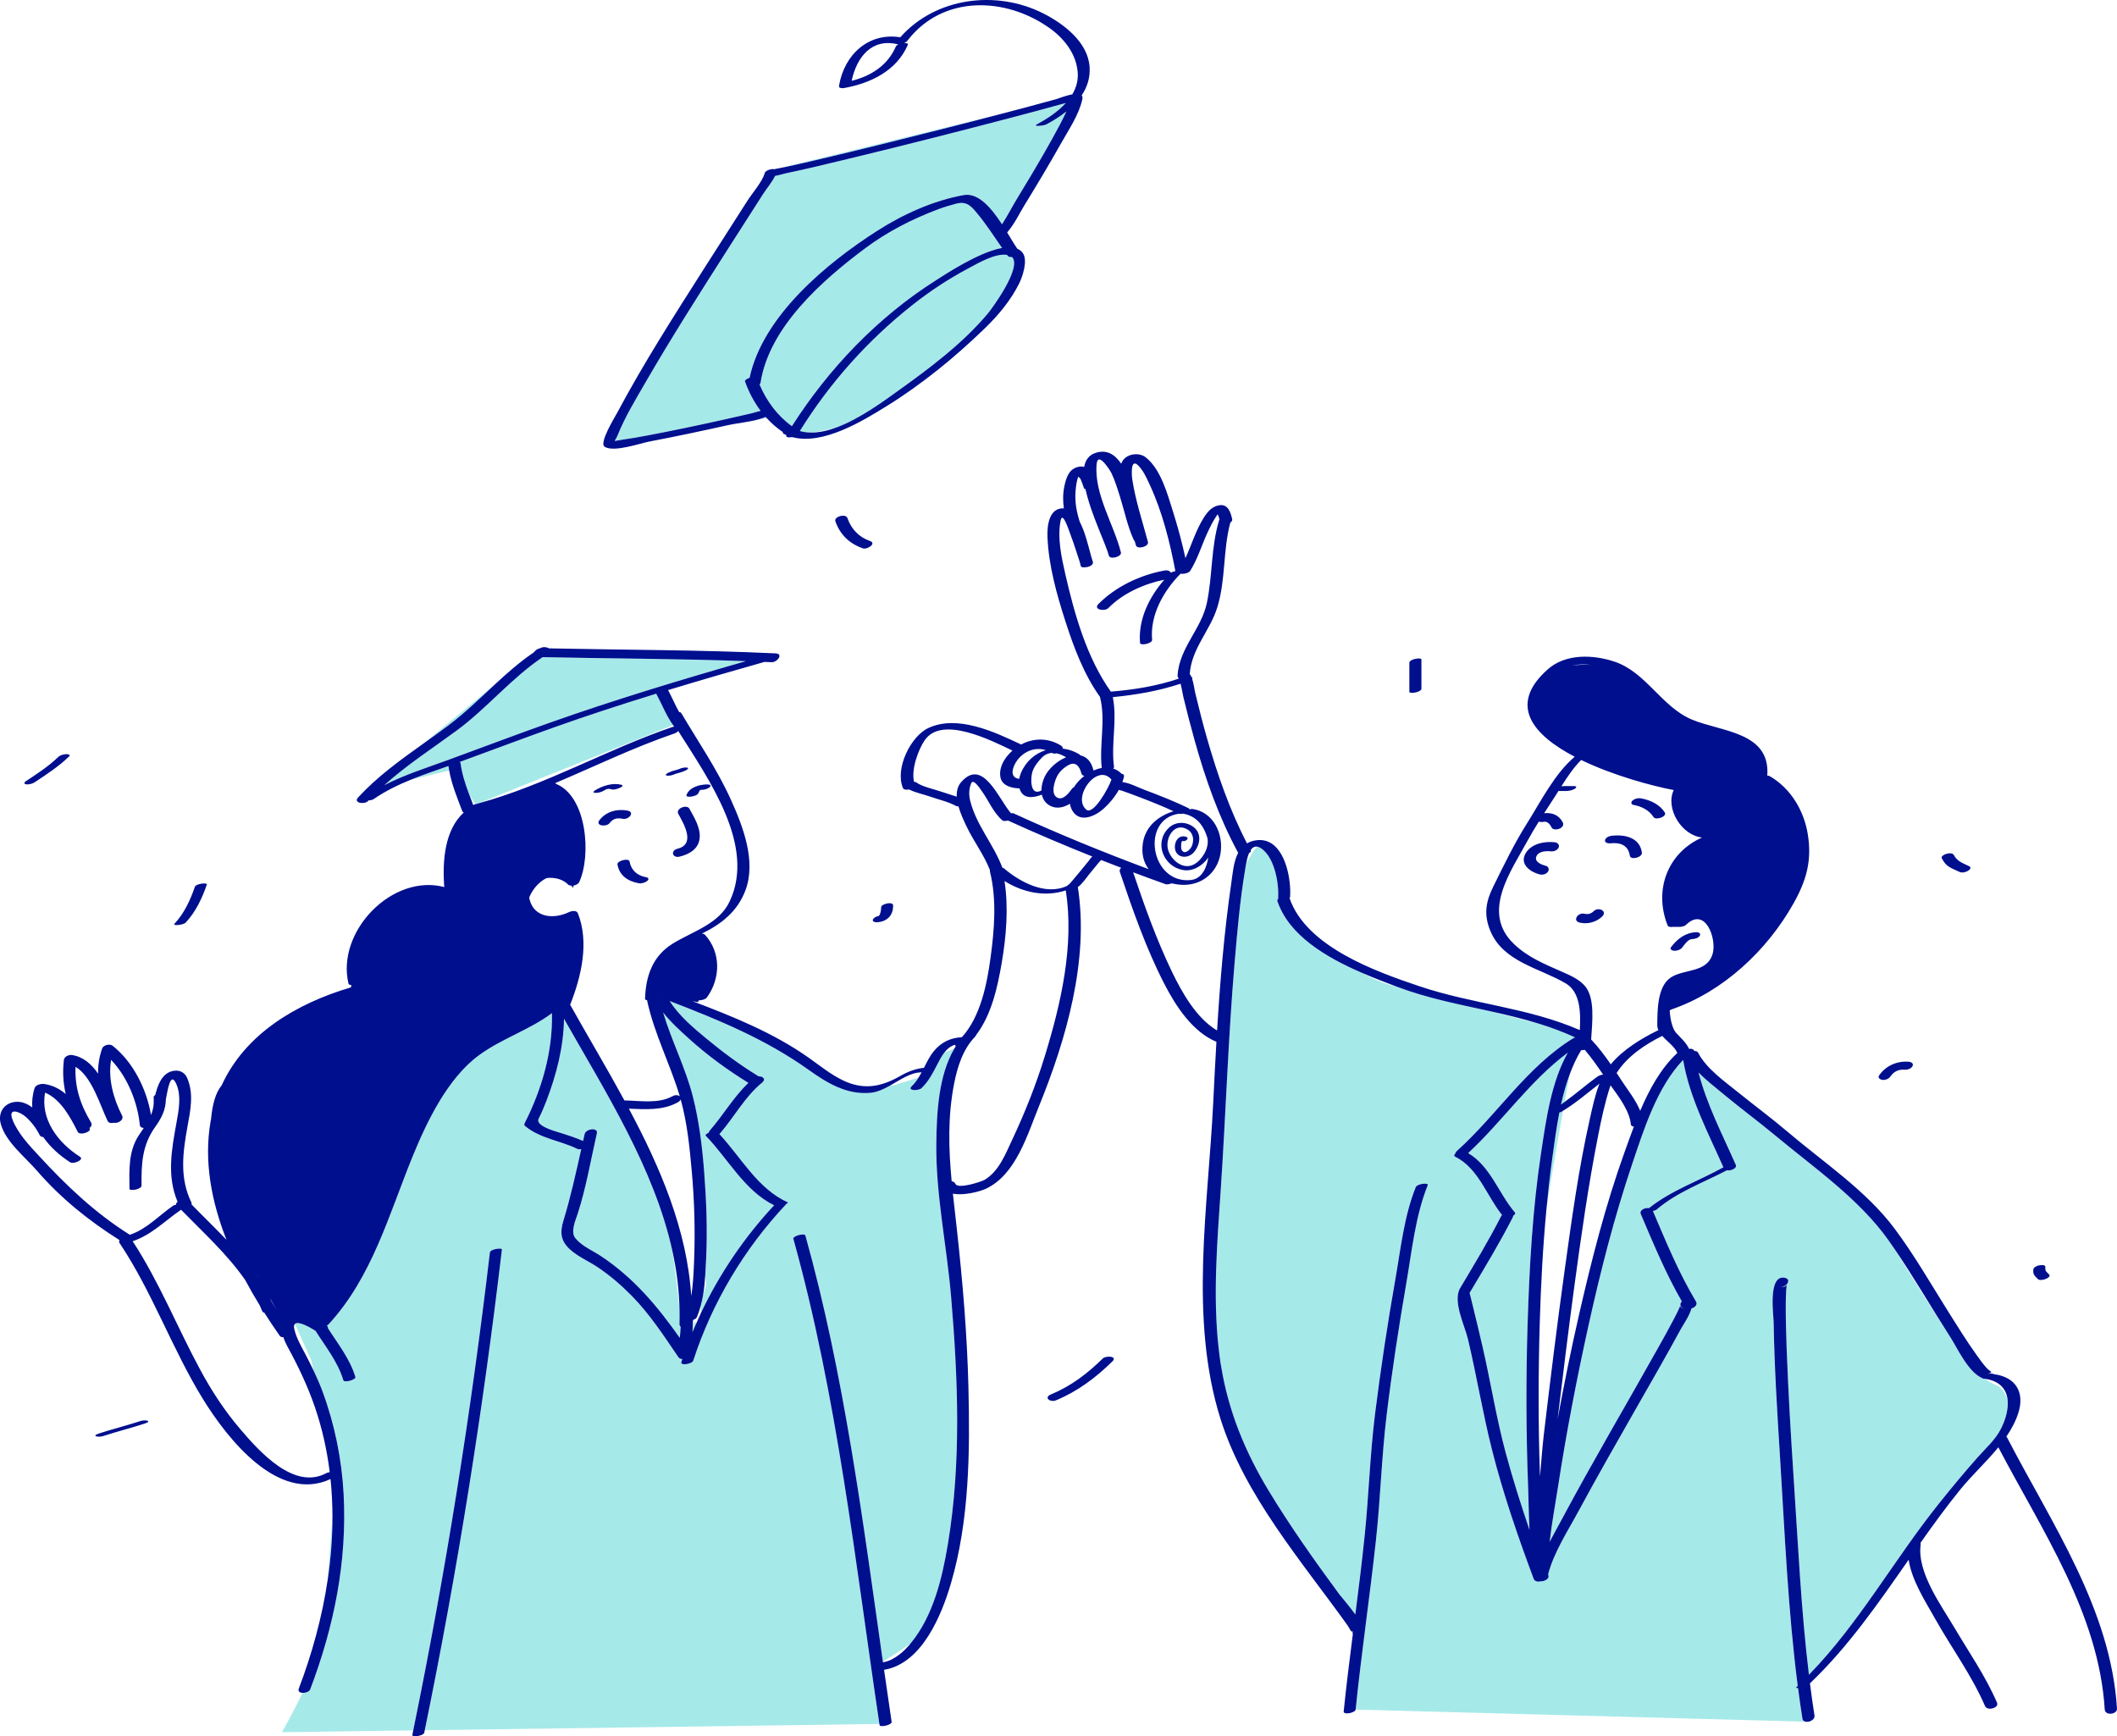 <svg xmlns="http://www.w3.org/2000/svg" xmlns:xlink="http://www.w3.org/1999/xlink" id="Layer_1" x="0px" y="0px" xml:space="preserve" viewBox="43.59 88.94 508.97 417.42"><path id="color_x5F_2" fill="#a6e9e9" d="M244.908,191.628c-2.184,0.643-4.319,1.051-6.148,1.308  c-0.99,0.007-1.95-0.106-2.864-0.371c7.237-11.639,16.387-21.87,27.153-30.362c4.178-3.295,8.639-6.235,13.34-8.726  c2.251-1.193,6.451-3.715,9.324-3.249c0.047,0.063,0.09,0.129,0.138,0.192c0.2,0.264,0.602,0.35,1.039,0.314  c2.521,2.411-4.753,12.34-5.815,13.605c-5.998,7.142-13.893,13.068-21.443,18.473C256.228,185.249,250.557,189.49,244.908,191.628z   M299.695,116.335c0.092-0.197,0.187-0.396,0.28-0.597c-1.516,1.204-3.196,2.24-4.852,3.132c-0.513,0.276-3.438,0.608-2.211-0.054  c2.341-1.261,4.983-2.965,6.937-5.125c-4.681,1.306-9.377,2.562-14.078,3.792c-13.152,3.444-26.333,6.791-39.553,9.967  c-4.549,1.093-9.099,2.207-13.682,3.15c-0.489,0.101-1.555,0.444-2.598,0.629c-0.733,1.527-2.046,3.054-2.875,4.351  c-2.783,4.358-5.583,8.705-8.365,13.064c-6.834,10.71-13.678,21.436-20.031,32.44c-2.323,4.022-4.817,8.1-6.551,12.423  c-0.73,1.822-1.453,1.502,0.859,1.18c2.113-0.295,4.216-0.666,6.313-1.061c6.08-1.146,12.137-2.428,18.177-3.768  c2.233-0.495,4.466-0.993,6.692-1.519c0.414-0.098,1.588-0.456,2.305-0.629c-1.604-2.137-2.862-4.542-3.749-7.047  c-0.113-0.321,0.44-0.677,1.095-0.892c3.19-14.918,18.578-27.592,30.667-35.331c6.217-3.979,13.521-7.292,20.818-8.599  c3.541-0.634,6.684,3.162,9.203,7.022c1.198-1.826,2.554-4.419,3.583-6.109c2.32-3.808,4.619-7.633,6.827-11.508l2.221-3.973  C298.023,119.649,298.908,118.015,299.695,116.335z M238.737,127.672c6.214-1.446,12.413-2.959,18.604-4.499  c9.271-2.305,18.539-4.639,27.781-7.069l-54.23,13.281c0.594-0.112,1.187-0.227,1.777-0.353  C234.697,128.6,236.719,128.142,238.737,127.672z M226.022,189.746l1.894-0.295c-0.084-0.092-0.174-0.179-0.256-0.272  C227.152,189.402,226.596,189.583,226.022,189.746z M233.979,191.404c8.867-13.905,20.69-26.255,34.649-35.089  c2.131-1.349,10.204-6.745,15.878-7.762c-1.922-2.731-3.714-5.582-5.838-8.138c-1.474-1.772-2.544-3.228-5.252-2.499  c-1.457,0.393-2.899,0.815-4.314,1.35c-6.232,2.354-12.12,5.353-17.47,9.343c-10.313,7.692-23.085,18.921-25.192,32.329  c-0.025,0.159-0.115,0.303-0.242,0.433C227.865,185.332,230.487,188.884,233.979,191.404z M285.797,144.933l0.182-0.413  c-0.084,0.1-0.164,0.205-0.251,0.3C285.751,144.858,285.772,144.895,285.797,144.933z M230.068,129.702  c0.008,0.004,0.016,0.008,0.023,0.013c0.014,0.006,0.025,0.014,0.038,0.021c-0.06-0.052-0.114-0.091-0.166-0.122l-0.101,0.024  c0.057,0.016,0.119,0.025,0.168,0.049C230.045,129.691,230.056,129.697,230.068,129.702z M478.879,502.879l-0.04-0.16  c-0.17,0.069-0.349,0.118-0.526,0.145L478.879,502.879z M419.758,353.856c0.441-2.421,0.855-4.653,1.229-6.646  c-0.867,2.337-1.547,4.787-2.095,7.271C419.187,354.283,419.469,354.063,419.758,353.856z M418.49,356.411  c-0.742,3.8-1.239,7.622-1.725,11.167c-0.543,3.959-0.986,7.932-1.365,11.912c1.298-8.326,2.719-16.553,3.971-23.499  c-0.124,0.075-0.24,0.162-0.365,0.236C418.871,356.308,418.689,356.368,418.49,356.411z M430.776,433.145  c3.813-6.71,7.67-13.397,11.438-20.133c1.299-2.322,2.604-4.643,3.829-7.004c0.388-0.747,0.78-1.493,1.128-2.26  c0.742-1.639-0.199-0.24,1.67-0.193c-1.379-0.035-1.521-1.117-0.9-1.738c-3.876-6.722-6.837-13.888-9.881-21.017  c-0.385-0.9,0.971-1.575,1.981-1.412c5.368-4.278,11.93-6.5,17.89-9.813c-3.695-8.351-8.146-16.73-9.684-25.812  c-6.262,6.52-9.475,16.792-12.242,24.998c-4.354,12.909-7.713,26.151-10.641,39.449c-2.777,12.615-5.215,25.315-7.182,38.083  c-0.668,4.337-1.521,8.836-2.025,13.326c0.965-1.849,1.988-3.661,2.933-5.432C422.868,447.108,426.813,440.12,430.776,433.145z   M476.928,502.129c-0.385-2.44-0.732-4.889-1.055-7.344c-0.365-0.003-0.57-0.078-0.375-0.26c0.103-0.096,0.199-0.196,0.301-0.293  c-2.346-18.164-3.117-36.699-4.254-54.905c-0.676-10.808-1.354-21.636-1.537-32.465c-0.031-1.845-1.394-11.339,2.555-10.747  c1.946,0.292,0.516,2.433-0.977,2.209c2.084,0.313,1.596-1.636,1.439,0.865c-0.071,1.128-0.099,2.259-0.104,3.389  c-0.016,3.56,0.085,7.121,0.218,10.679c0.389,10.424,1.005,20.84,1.694,31.248c1.035,15.618,1.771,31.469,3.658,47.075  c12.047-12.355,20.496-27.73,31.254-41.161c3.005-3.751,6.064-7.459,9.254-11.055c1.941-2.188,4.346-4.295,5.67-6.945  c1.129-2.257,1.783-4.66,1.613-6.729c-0.491-1.682-1.36-3.23-2.904-3.81c-0.87-0.326-1.738-0.848-2.567-1.455  c-0.065-0.014-0.133-0.013-0.198-0.03c-0.125-0.017-0.235-0.044-0.365-0.057c-0.107-0.011-0.131-0.048-0.103-0.101  c-3.335-1.372-6.082-7.385-7.536-9.639c-0.071-0.11-0.141-0.222-0.211-0.332c-3.443-5.348-9.178-14.304-13.436-21.219  c-0.459-0.668-0.915-1.337-1.385-1.997c-7.025-9.868-17.801-17.338-27.027-25.004c-4.199-3.49-8.599-6.73-12.794-10.225  c-1.879-1.565-3.994-3.191-5.802-5.039c1.982,7.714,5.768,14.971,8.963,22.21c0.354,0.803-1.141,1.484-2.139,1.301  c-5.74,2.998-11.945,5.2-16.917,9.451c-0.148,0.127-0.489,0.245-0.879,0.336c3.157,7.396,6.207,14.837,10.356,21.748  c0.454,0.756-0.257,1.441-1.076,1.675c-0.49,1.785-2.126,4.157-2.508,4.86c-3.593,6.618-7.367,13.137-11.096,19.679  c-4.563,8.006-9.142,16.006-13.515,24.118c-2.575,4.779-5.956,9.93-7.35,15.242c0.028,0.105,0.047,0.215,0.076,0.319  c0.192,0.694-0.674,1.245-1.515,1.362c-0.057,0.008-0.111,0.013-0.168,0.017c-0.023,0.001-0.047,0.005-0.07,0.006  c-0.028,0.001-0.056,0.004-0.084,0.004c-0.699,0.163-1.479,0.027-1.712-0.598c-3.79-10.163-7.351-20.471-10.014-30.993  c-2.227-8.797-3.688-17.77-5.78-26.604c-0.773-3.271-3.752-9.167-1.878-12.314c3.392-5.697,6.846-11.393,9.858-17.302  c0.05-0.098,0.123-0.184,0.203-0.265c-3.73-4.652-5.658-11.205-11.25-14.006c-0.38-0.19-0.301-0.45-0.011-0.693  c0.026-0.221,0.161-0.47,0.459-0.738c9.644-8.673,16.786-20.244,28.015-27.101c0.109-0.067,0.233-0.115,0.361-0.153  c-2.843-1.315-5.741-2.372-8.672-3.282l-2.736-0.684c0,0-3.742-0.959-9.041-2.332c-7.53-1.665-15.111-3.13-22.428-5.891  c-0.347-0.093-0.692-0.186-1.031-0.277c-2.607-0.702-5.091-1.79-7.416-3.083c-8.541-3.707-17.518-8.965-20.283-17.279  c-0.05-0.15,0.041-0.304,0.209-0.449c-0.002-0.027-0.011-0.05-0.009-0.079c0.233-3.542-0.761-9.296-3.609-11.736  c-0.556-0.476-1.035-0.71-1.454-0.768c-0.908,1.073-1.836,2.611-2.641,4.107c-0.102,0.55-0.174,1.043-0.23,1.383  c-1.242,7.39-1.892,14.891-2.527,22.353c-1.555,18.219-2.115,36.464-3.344,54.699c-0.845,12.557-1.906,25.398-0.507,37.973  c0.2,1.489,0.403,2.967,0.606,4.412c1.75,10.766,5.731,20.477,11.361,29.8c5.205,8.62,11.031,16.838,16.998,24.943  c0.369,0.501,2.331,2.746,3.907,4.916c0.81-6.343,1.605-12.688,2.255-19.049c0.992-9.723,1.274-19.476,2.488-29.177  c1.348-10.771,2.972-21.516,4.855-32.206c1.287-7.303,2.123-15.379,4.935-22.304c0.332-0.818,3.152-1.139,2.873-0.452  c-2.948,7.261-3.813,15.777-5.132,23.439c-1.834,10.649-3.491,21.343-4.78,32.073c-1.187,9.871-1.453,19.802-2.525,29.688  c-1.479,13.637-3.499,27.211-4.896,40.856c0,0.004-0.003,0.007-0.004,0.011l108.141,2.896  C477.281,502.761,476.992,502.537,476.928,502.129z M347.824,291.068c0.248,0.066,0.485,0.155,0.717,0.256  C348.318,291.14,348.08,291.054,347.824,291.068z M396.566,366.163c5.392,3.187,7.273,9.61,11.206,14.233  c0.232,0.273,0.015,0.579-0.382,0.826c-0.006,0.12-0.035,0.251-0.111,0.401c-3.014,5.909-6.463,11.609-9.859,17.303  c-0.461,0.773-0.502,0.839-0.508,0.827c0.238,0.956,0.474,1.911,0.707,2.867c0.817,3.349,1.626,6.699,2.402,10.057  c1.971,8.53,3.313,17.207,5.604,25.66c1.682,6.206,3.613,12.335,5.689,18.417c-0.184-3.533-0.208-7.075-0.336-10.441  c-0.492-12.962-0.527-25.951-0.125-38.916c0.43-13.854,1.189-27.782,3.273-41.499c1.182-7.784,2.403-16.8,6.396-23.886  C411.425,348.748,404.846,358.489,396.566,366.163z M177.492,331.558c-0.033,0.028-0.066,0.06-0.1,0.087  c0.034-0.009,0.068-0.019,0.104-0.027C177.494,331.598,177.49,331.579,177.492,331.558z M123.52,453.62  c-0.337,4.664-0.738,10.053-1.137,15.05C123.124,463.679,123.526,458.645,123.52,453.62z M237.227,385.985  c9.326,33.428,13.751,68.159,18.64,102.533l0.013-0.139c0,0,3.381-1.99,6.631-4.337c5.428-6.534,7.604-15.691,8.965-23.845  c3.264-19.565,2.445-39.819,0.781-59.493c-1.038-12.277-3.738-24.746-3.556-37.074c0.105-7.123,0.497-16.084,4.341-22.616  l-2.404,0.961c-0.66,0.847-1.19,1.864-1.704,2.865c-1.06,2.065-2.101,4.093-3.801,5.713c-0.696,0.664-3.559,0.679-2.328-0.493  c0.645-0.614,1.16-1.31,1.621-2.042l-6.046,1.86c0,0-0.306,0.02-0.806,0.048c-1.537,0.865-3.114,1.605-4.804,1.748  c-5.639,0.476-10.306-2.346-14.762-5.524c-10.352-7.384-21.697-12.04-33.414-16.551c2.213,3.539,5.833,6.55,8.775,8.99  c3.987,3.308,8.169,6.397,12.591,9.104c0.993-0.014,1.908,0.659,0.812,1.557c-4.1,3.355-6.67,8.248-10.108,12.214  c-0.037,0.042-0.082,0.08-0.126,0.117c5.258,5.646,9.18,13.145,16.46,16.422c0.104,0.046-0.068,0.205-0.372,0.385  c-0.02,0.031-0.037,0.061-0.069,0.095c-10.02,10.666-17.769,23.606-22.282,37.534c-0.289,0.894-3.17,1.29-2.885,0.411  c0.08-0.249,0.17-0.495,0.253-0.743c-0.388-0.02-0.747-0.155-0.962-0.47c-3.438-5.053-6.84-10.288-11.138-14.671  c-2.551-2.601-5.321-4.996-8.359-7.015c-2.117-1.407-4.718-2.511-6.595-4.244c-2.201-2.032-2.414-4.033-1.547-6.87  c1.733-5.667,2.999-11.432,4.289-17.207c-0.354,0.066-0.691,0.062-0.926-0.053c-4.196-2.055-8.978-2.475-12.637-5.548  c-0.205-0.172-0.123-0.484-0.025-0.678c4.09-8.029,6.767-17.229,6.541-26.295c-0.001-0.046,0.01-0.09,0.02-0.134  c-5.452,4.079-12.074,6.103-17.59,10.152c-7.479,5.491-12.499,15.911-15.939,24.347c-5.685,13.936-9.77,29.083-20.244,40.373  c-0.093,0.101-0.227,0.186-0.382,0.257c0.247,0.183,0.319,0.387,0.26,0.588c2.423,3.813,5.3,7.374,6.619,11.763  c0.2,0.667-2.687,1.482-2.898,0.776c-1.331-4.431-4.252-8.018-6.688-11.873c-1.113-0.699-4.121-2.493-4.95-1.647l3.89,8.644  l0.603,2.562c0.784,1.646,1.519,3.317,2.149,5.021c2.91,7.855,4.629,16.298,5.074,24.667c0.863,16.204-2.293,31.853-8.038,46.962  c-0.207,0.545-1.095,0.861-1.817,0.833c-2.455,5.015-4.971,9.456-4.971,9.456l31.564-0.436  c7.786-38.007,13.887-76.336,18.422-114.865c0.105-0.894,2.945-1.173,2.898-0.776c-4.565,38.777-10.701,77.354-18.552,115.604  l109.305-1.508c-5.817-38.936-10.084-78.628-20.688-116.636C234.143,386.096,237.037,385.306,237.227,385.985z M212.627,400.271  c-0.152,0.905-0.352,1.794-0.592,2.668c0.006,0.633,0.008,1.233,0.007,1.802c4.499-9.522,10.502-18.374,17.66-26.034  c-7.151-3.521-11.048-11.169-16.433-16.714c-0.193-0.199,0.184-0.506,0.718-0.751c0.021-0.156,0.101-0.333,0.277-0.536  c3.211-3.704,5.709-8.041,9.253-11.437c-5.02-3.086-9.868-6.622-14.234-10.576c-2.093-1.896-4.428-3.98-6.275-6.351  c2.063,6.907,5.409,13.327,7.178,20.311c1.499,5.918,2.239,12.04,2.705,18.118c0.529,6.896,0.794,13.844,0.464,20.757  c-0.061,1.268-0.117,2.575-0.202,3.892c0.139,1.53,0.227,2.458,0.227,2.458L212.627,400.271z M210.914,407.263l-0.211-0.868  l-0.582,1.851c-0.02,0.32-0.037,0.641-0.063,0.96C210.328,408.552,210.63,407.911,210.914,407.263z M174.951,353.624  c-0.551,1.441-1.164,2.885-1.865,4.26c-0.866,1.701,3.947,3.011,4.795,3.274c2.01,0.624,3.979,1.242,5.892,2.085  c0.124-0.548,0.247-1.097,0.372-1.646c0.308-1.341,3.281-1.668,2.943-0.194c-1.479,6.454-2.578,13.074-4.624,19.375  c-0.506,1.558-1.808,4.353-0.5,5.898c1.63,1.927,4.074,2.893,6.134,4.262c7.916,5.261,13.582,12.075,18.924,19.645  c0.096-0.891,0.169-1.783,0.21-2.675c-0.183-0.164-0.296-0.394-0.285-0.706c0.036-1.109,0.034-2.213,0.015-3.314  c-0.422-4.391-0.995-9.489-1.731-14.272c-4.378-19.878-16.17-38.325-26.047-55.762C179.098,340.651,177.369,347.29,174.951,353.624z   M151.419,273.094c-3.005,1.056-6.042,2.077-8.995,3.274l9.159-2.181c-0.061-0.337-0.122-0.674-0.168-1.016  C151.412,273.145,151.418,273.12,151.419,273.094z M222.924,247.889c-16.279-0.6-32.576-0.612-48.862-0.964  c-7.587,5.089-13.361,12.272-20.703,17.667c-5.853,4.301-11.989,8.268-17.386,13.121c4.856-2.51,10.125-4.16,15.269-6.04  c8.163-2.983,16.285-6.075,24.48-8.973C191.27,257.204,207.068,252.424,222.924,247.889z M162.509,253.543l-17.059,14.11  c2.008-1.434,4.018-2.868,5.993-4.356C155.385,260.329,158.906,256.886,162.509,253.543z M176.842,263.797  c-7.6,2.704-15.143,5.557-22.717,8.327c0.104,0.065,0.173,0.153,0.188,0.271c0.338,2.539,1.118,4.943,1.999,7.322l1.52,2.583  c0.266-0.069,0.527-0.148,0.791-0.22l46.789-18.812c-1.679-2.333-2.678-5.036-4.055-7.552  C193.132,258.25,184.947,260.914,176.842,263.797z M172.021,245.674l-0.301,0.249c0.08-0.055,0.155-0.117,0.236-0.171  C171.975,245.726,172.002,245.701,172.021,245.674z"></path><path id="color_x5F_1" fill="#000f8e" d="M209.33,283.349c1.133,2.05,2.673,4.539,2.483,6.982c-0.206,2.657-2.424,3.957-4.8,4.547  c-1.785,0.443-2.306-1.458-0.51-1.903c4.332-1.075,1.568-5.836,0.168-8.371C205.955,283.306,208.729,282.261,209.33,283.349z   M193.389,285.797c1.346,0.246,2.971-1.63,1.035-1.983c-2.522-0.46-5.064,0.213-6.692,2.273c-1.126,1.426,1.639,1.716,2.398,0.754  C191.057,285.668,191.959,285.536,193.389,285.797z M214.299,278.103c-0.443,0.471-1.306,0.71-1.932,0.72  c-0.193,0.002-0.262-0.003-0.375,0.013c-0.209,0.127-0.387,0.502-0.483,0.761c-0.202,0.543-1.202,0.766-1.685,0.845  c-0.212,0.035-1.386,0.165-1.185-0.375c0.702-1.883,3.138-2.516,4.946-2.543C213.893,277.518,214.768,277.604,214.299,278.103z   M211.949,278.841c0.002,0,0.002,0,0.004,0C211.951,278.841,211.951,278.841,211.949,278.841z M206.808,274.757  c0.55-0.144,1.09-0.335,1.604-0.575c0.201-0.094,1.021-0.574,0.371-0.695c-0.644-0.12-1.444,0.116-2.021,0.386  c-0.268,0.125-0.541,0.165-0.883,0.255c-0.55,0.144-1.09,0.334-1.605,0.574c-0.202,0.094-1.021,0.574-0.371,0.695  c0.645,0.12,1.443-0.117,2.021-0.386C206.191,274.886,206.466,274.846,206.808,274.757z M190.637,278.708  c0.599,0.173,1.484-0.148,2.021-0.388c0.255-0.114,0.978-0.509,0.374-0.683c-2.093-0.604-4.668,0.23-6.443,1.358  c-0.448,0.285-0.411,0.559,0.15,0.563c0.669,0.004,1.48-0.188,2.049-0.549C189.467,278.577,189.849,278.481,190.637,278.708z   M198.958,299.84c-2.153-0.388-3.608-1.628-4.018-3.815c-0.162-0.865-3.075-0.167-2.898,0.776c0.503,2.687,2.544,4.016,5.105,4.477  c0.667,0.12,1.523-0.132,2.049-0.549C199.67,300.353,199.529,299.943,198.958,299.84z M142.729,506.019  c-0.142,0.691,2.711,0.225,2.861-0.502c0.042-0.204,0.08-0.408,0.122-0.611l-2.769,0.038  C142.87,505.302,142.803,505.661,142.729,506.019z M161.365,390.078c-4.535,38.529-10.636,76.858-18.422,114.865l2.769-0.038  c7.851-38.249,13.986-76.826,18.552-115.604C164.311,388.905,161.471,389.184,161.365,390.078z M417.417,291.434  c-2.515-0.285-5.766,0.324-7.095,2.759c-1.378,2.525,1.131,4.344,3.322,4.937c0.721,0.194,1.551,0.056,2.049-0.549  c0.407-0.494,0.289-1.277-0.391-1.461c-0.941-0.254-2.852-0.887-2.356-2.239c0.479-1.305,2.354-1.399,3.486-1.271  c0.701,0.08,1.572-0.216,1.883-0.901C418.614,292.05,418.047,291.505,417.417,291.434z M426.812,307.945  c-0.742,0.702-1.392,0.88-2.389,0.659c-1.452-0.322-2.907,1.727-0.99,2.152c1.878,0.417,3.911-0.116,5.313-1.443  C430.169,307.966,427.895,306.919,426.812,307.945z M435.435,294.66c0.163,1.135,3.073,0.438,2.898-0.776  c-0.52-3.612-4.118-4.37-7.233-4.024c-0.582,0.065-1.501,0.387-1.626,1.063c-0.126,0.683,0.828,0.81,1.288,0.759  C433.086,291.424,435.069,292.12,435.435,294.66z M436.348,282.461c1.94,0.356,3.703,1.23,4.793,2.927  c0.529,0.823,3.344-0.122,2.689-1.14c-1.258-1.958-3.488-2.967-5.711-3.376c-0.689-0.126-1.522,0.077-2.05,0.549  C435.623,281.822,435.738,282.349,436.348,282.461z M446.127,317.515c0.682,0.019,1.485-0.237,1.911-0.796  c0.479-0.63,1.392-1.972,2.291-2.005c0.664-0.025,1.509-0.199,1.911-0.796c0.376-0.557-0.314-0.887-0.79-0.869  c-2.638,0.1-4.563,1.563-6.113,3.597C444.908,317.208,445.698,317.503,446.127,317.515z M478.313,502.864l-0.662-0.018  C477.854,502.893,478.081,502.899,478.313,502.864z M162.509,253.543l9.212-7.62C168.413,248.188,165.432,250.831,162.509,253.543z   M552.557,499.723c0.086,1.388-2.848,1.779-2.945,0.182c-1.424-23.097-15.133-43.073-25.577-63.017  c-2.909,3.553-6.415,6.778-9.168,10.173c-3.34,4.119-6.471,8.427-9.546,12.787c0.038,0.113,0.057,0.239,0.036,0.391  c-0.928,6.646,4.855,14.508,8.041,19.892c3.526,5.961,7.575,11.793,10.324,18.172c0.532,1.236-2.341,2.069-2.898,0.776  c-3.173-7.361-8.063-13.98-11.978-20.954c-2.266-4.037-5.635-9.195-6.379-14.208c-7.286,10.447-14.524,20.955-23.731,29.72  c0.33,2.58,0.687,5.153,1.091,7.715c0.099,0.627-0.387,1.12-0.987,1.366l-1.96-7.84l50-63.5c0,0,0.184-3.015-0.596-5.69  c-0.205-2.496-1.614-4.507-4.893-5.176c-0.195-0.007-0.387-0.048-0.579-0.089c-2.981-2.184-5.433-5.545-5.433-5.545  s-1.176-1.812-2.98-4.613c-4.52-7.034-8.701-14.323-13.436-21.219c-2.367-3.846-4.282-7.064-5.084-8.668c-3-6-44-38-44-38l-4,2  l-11.5,24.5c0,0-9,33-10,34.5s-10.5,62-10.5,62s-3.5-27.5-2.5-51.5c0.371-8.915,2.054-21.761,4.021-34.388  c-0.873,9.186-1.359,18.413-1.626,27.629c-0.355,12.258-0.374,24.536,0.063,36.793c0.318-3.379,0.527-6.778,0.913-10.021  c1.568-13.185,3.18-26.366,5.008-39.518c1.693-12.181,3.359-24.447,6.069-36.453c0.633-2.807,1.241-5.748,2.312-8.455  c-2.883,2.234-5.646,4.623-8.768,6.525c0.131-0.726,0.26-1.439,0.387-2.136c2.662-1.903,5.129-4.082,7.776-6.006  c0.416-0.302,0.947-0.511,1.479-0.56c-1.385-2.036-2.814-4.083-4.41-5.958c-0.313,0.063-0.619,0.093-0.87,0.091  c-1.096,1.803-1.991,3.753-2.747,5.787c1.131-6.026,1.893-9.832,1.893-9.832l-9.264-2.316c-3.882-1.205-7.822-2.142-11.777-3.016  c-6.481-1.679-15.289-3.976-22.428-5.891c-0.014-0.006-0.028-0.01-0.043-0.016c-2.568-0.971-5.461-2.066-8.404-3.344  c-9.271-5.153-15.985-13.618-17.584-14.417c-2-1-2-8.5-4-15.5c-0.227-0.792-0.513-1.284-0.838-1.555  c4.205,1.838,5.488,9.176,5.22,13.24c-0.007,0.103-0.058,0.201-0.139,0.294c3.989,11.698,20.732,17.665,31.305,21.216  c12.792,4.296,26.027,5.09,38.487,10.517c0.229-4.294,0.126-9.142-3.378-11.224c-6.265-3.722-15.07-5.123-18.161-12.686  c-1.584-3.876-1.075-6.947,0.746-10.618c2.54-5.119,5.021-10.315,8.081-15.151c3.301-5.218,6.614-11.93,11.486-16.037  c-9.824-5.122-16.286-12.345-6.458-21.035c4.308-3.809,10.912-3.526,16.004-1.835c7.605,2.525,11.316,10.854,18.586,13.915  c7.111,2.994,18.928,2.928,18.168,13.503c0.223-0.006,0.42,0.022,0.563,0.105c5.072,2.932,8.28,8.31,9.188,14.061  c0.991,6.27-0.337,11.001-3.418,16.496c-6.373,11.364-16.919,21.259-29.35,25.535l-0.446,0.213c0.107,2.311,0.7,4.492,1.549,5.43  c1.045,1.154,2.451,2.359,3.1,3.834c0.585-0.077,1.123,0.065,1.241,0.507c0.413-0.003,0.768,0.106,0.913,0.387  c1.996,3.859,6.307,6.856,9.6,9.523c3.914,3.171,7.988,6.16,11.822,9.427c8.584,7.314,18.974,14.197,25.789,23.305  c4.77,6.374,8.754,13.345,12.984,20.078c2.174,3.46,4.333,6.949,6.714,10.273c0.759,1.06,1.516,2.139,2.385,3.113  c1.086,1.217,1.919,1.001,0.292,1.551c0.564-0.19,1.229-0.125,1.623,0.063c5.074,0.667,7.441,4.256,5.784,9.375  c-0.65,2.008-1.654,3.862-2.854,5.62c0.068,0.066,0.129,0.141,0.177,0.232C536.859,455.243,551.08,475.764,552.557,499.723z   M426.144,248.798c-1.589-0.215-3.175-0.177-4.663,0.182C422.984,248.74,424.576,248.689,426.144,248.798z M430.854,344.819  c2.94-3.552,7.333-6.191,11.223-8.116c0.073-0.037,0.149-0.066,0.224-0.092c-0.168-0.381-0.273-0.777-0.269-1.203  c0.034-3.325-0.045-9.209,3.171-11.409c3.24-2.218,8.806-1.039,10.159-5.819c0.991-3.499-1.745-11.467-6.462-6.857  c-0.36,0.352-1.312,0.525-1.965,0.441c-0.05,0.006-0.1,0.012-0.145,0.012c-0.41,0-0.821,0-1.232,0  c-0.105,0.059-0.18,0.102-0.18,0.102s-0.005-0.038-0.013-0.102c-0.276,0-0.706-0.002-0.828-0.309  c-3.459-8.675,0.092-17.574,8.257-21.175c-4.91-0.544-8.875-6.917-6.811-11.415c-5.115-0.962-14.477-3.468-22.254-7.23  c-1.829,1.832-3.348,4.107-4.749,6.333c0.213-0.032,0.427-0.054,0.635-0.054c0.817,0,1.634,0,2.45,0  c0.564,0,0.622,0.342,0.168,0.625c-0.595,0.371-1.354,0.549-2.049,0.549c-0.637,0-1.272,0-1.908,0  c-0.313,0.498-0.621,0.989-0.929,1.465c-0.836,1.294-1.679,2.583-2.513,3.876c1.861-0.179,3.525,0.382,4.465,2.187  c0.334,0.642-0.082,1.205-0.684,1.494c-0.492,0.237-1.639,0.417-1.969-0.217c-0.418-0.803-1-1.558-1.908-1.395  c-0.346,0.062-0.818,0.093-1.187-0.047c-0.905,1.447-1.788,2.908-2.605,4.412c-4.122,7.587-11.343,17.395-3.384,25.001  c3.393,3.242,7.342,4.816,11.555,6.682c1.947,0.862,3.958,1.711,5.42,3.311c2.625,2.875,1.84,8.897,1.598,12.982  c0.002,0.002,0.006,0.004,0.008,0.006C427.867,340.668,429.407,342.72,430.854,344.819z M436.407,359.782  c-0.398-0.032-0.7-0.192-0.728-0.515c-0.272-3.201-2.869-6.623-4.875-9.397c-0.041,0.115-0.089,0.227-0.127,0.343  c-1.246,3.83-2.088,7.794-2.865,11.742c-2.365,12.008-4.089,24.146-5.724,36.271c-1.435,10.636-2.745,21.288-4.021,31.944  c1.537-8.38,3.229-16.732,5.127-25.036c3.018-13.2,6.369-26.399,10.953-39.153C434.864,363.99,435.604,361.896,436.407,359.782z   M446.854,342.087c-0.635-1.52-2.409-2.739-3.621-4.101c-4.147,2.053-8.441,4.923-10.975,8.915c0.448,0.679,0.893,1.356,1.331,2.025  c1.304,1.989,3.304,4.525,4.339,7.062C440.138,350.786,442.904,345.757,446.854,342.087z M122.383,468.67  c-1.333,8.988-3.766,17.835-6.952,26.217c-0.266,0.699,0.258,1.011,0.919,1.036c2.058-4.203,4.073-8.809,4.529-11.544  C121.244,482.184,121.812,475.835,122.383,468.67z M366.879,499.879l2.631,0.07c-0.105,0.78-2.963,1.358-2.869,0.442  c0.639-6.245,1.418-12.474,2.212-18.701c-0.151-0.096-0.16-0.249,0.06-0.472c0.002-0.018,0.005-0.036,0.007-0.053  c-0.562,0.299-0.812-0.713-1.361-1.481c-11.083-15.476-24.737-31.202-30.541-49.648c-7.593-24.133-2.95-51.202-1.745-75.978  c0.237-4.874,0.485-9.764,0.769-14.658c-5.764-2.397-9.796-8.62-12.532-13.943c-4.406-8.572-7.62-17.794-10.688-26.911  c-0.129-0.385,0.031-0.724,0.329-0.979c-1.611-0.615-3.221-1.239-4.829-1.873c-0.211,0.241-0.443,0.466-0.585,0.641  c-0.743,0.919-1.493,1.835-2.249,2.745c-0.764,0.918-1.652,2.322-2.766,3.141c0.001,0.008,0.006,0.015,0.007,0.023  c2.737,17.485-2.815,36.622-9.368,52.7c-2.795,6.858-5.523,16.397-12.735,19.783c-1.442,0.678-5.342,1.711-7.942,1.177  c0.303,2.862,0.646,5.744,0.969,8.665c1.383,12.535,2.454,25.121,2.765,37.733c0.385,15.625,0.246,32.05-4.17,47.188  c-2.224,7.62-6.975,19.418-16.113,20.885c0.597,4.179,1.2,8.354,1.823,12.519c0.113,0.762-2.807,1.387-2.898,0.776  c-0.014-0.09-0.026-0.181-0.04-0.271l1.362-0.019l-1.5-4l0.987-10.861c0.003,0.023,0.007,0.046,0.01,0.069  c0.476-0.1,1.188-0.28,1.7-0.515c1.759-0.805,3.261-2.086,4.527-3.535c0.141-0.161,0.27-0.332,0.406-0.496  c1.903-1.375,3.762-2.871,4.869-4.163c3-3.5,7-36.5,7.5-44s-1-52-3-62.5s1.5-32.5,1.5-32.5l-0.338,0.135  c0.113-0.192,0.219-0.39,0.338-0.579c-0.111-0.087-0.17-0.195-0.16-0.325c-1.084,0.3-1.901,0.992-2.582,1.865l-2.258,0.903l-3.5,5  l-0.454,0.14c0.263-0.417,0.513-0.844,0.745-1.281c-0.023,0.002-0.052,0.007-0.071,0.007c-2.609,0.021-5.014,1.769-7.525,3.182  c-2.011,0.112-7.292,0.353-9.694-0.048c-3-0.5-9-5.5-20.5-11s-21.5-9-21.5-9l-4.5-2l5,20c0,0,0.832,1.997,1.816,4.938  c-0.255,0.191-0.559,0.392-0.917,0.589c-0.013-0.044-0.022-0.088-0.034-0.132c-0.03,0.074-0.079,0.149-0.138,0.224  c-1.071,0.556-2.573,1.042-4.563,1.042c-4.667,0-10-0.667-10-0.667l4.667,8l8,22l5.419,22.222c-0.132,0.074-0.276,0.143-0.437,0.198  c-0.003,0.65-0.032,1.302-0.071,1.952l-2.242,7.134c0,0-0.292-4.961-0.918-11.492c-0.088-4.84-0.702-9.596-1.731-14.272  c-0.652-4.233-1.432-8.218-2.351-11.236c-3.5-11.5-24-46.5-24-46.5l-9.5-4l-24,24c0,0-19.5,38-19.5,40s-12,14-12,14l0.61,1.356  c-0.215,0.219-0.292,0.606-0.142,1.247c0.488,2.087,1.53,3.886,2.525,5.773c0.727,1.377,1.436,2.772,2.108,4.186l5.397,22.938  c0,0-0.359,5.316-0.859,12.241c-0.004-3.041-0.149-6.077-0.464-9.097c-12.597,5.864-24.819-9.745-30.651-19.2  c-7.433-12.053-12.184-25.771-20.061-37.531c-0.166-0.248-0.142-0.49-0.008-0.707c-7.43-4.687-14.131-10.07-19.898-16.734  c-2.854-3.299-7.568-6.946-8.695-11.345c-0.73-2.847,1.147-5.219,4.098-5.18c1.235,0.016,2.419,0.547,3.502,1.344  c-0.099-1.506,0.063-3.066,0.583-4.669c0.263-0.811,1.632-1.053,2.342-0.947c2.021,0.299,3.695,1.184,5.127,2.403  c-0.61-2.579-0.786-5.261-0.447-8.185c0.099-0.857,1.208-1.305,1.962-1.189c2.709,0.418,4.689,2.194,6.262,4.475  c-0.026-2.032,0.265-4.066,0.98-6.046c0.304-0.838,1.821-1.206,2.502-0.67c4.904,3.855,8.221,10.448,9.237,16.669  c0.367-0.899,0.617-1.853,0.665-2.938c-0.033-0.072-0.048-0.155-0.024-0.256c0.006-0.024,0.012-0.05,0.017-0.074  c0.004-0.318,0.011-0.633-0.021-0.976c-0.02-0.216,0.139-0.413,0.388-0.578c0.596-2.371,1.554-5.063,4.015-5.723  c1.575-0.422,3.03,0.133,3.688,1.693c1.602,3.797,0.752,7.75,0.041,11.65c-1.141,6.266-1.938,12.398,0.985,18.298  c0.06,0.119,0.037,0.242-0.032,0.361c2.738,2.825,5.645,5.624,8.43,8.538c-3.615-9.183-5.485-18.919-3.818-28.502  c0.033-0.188,0.074-0.371,0.109-0.558c0.314-3.37,1.066-6.319,2.547-8.068c5.609-12.301,17.808-19.635,31.088-23.568  c0.025-0.155,0.057-0.338,0.092-0.55c-0.357-0.016-0.633-0.121-0.688-0.355c-2.98-12.568,10.556-26.496,23.028-23.205  c-0.471-6.233,0.066-13.705,4.694-17.931c-0.171-0.064-0.303-0.166-0.361-0.32c-1.217-3.211-2.54-6.379-3.148-9.763l1.296-0.309  l3.434,5.838c0.34,0.917,0.693,1.831,1.045,2.746c0.091-0.035,0.165-0.078,0.271-0.106c0.068-0.018,0.136-0.039,0.203-0.057  l0.047,0.079l0.744-0.299c16.195-4.417,30.835-12.959,46.68-18.378c0.134-0.046,0.244-0.057,0.361-0.078  c-0.089-0.116-0.167-0.238-0.252-0.356l0.967-0.389l-4-8.5l27-7.5l-57-1.5l-0.357,0.295c0.311-0.417,0.852-0.8,1.414-0.88  c0.01-0.006,0.02-0.013,0.029-0.019c0.62-0.384,1.58-0.287,2.106,0.041c18.161,0.385,36.338,0.354,54.487,1.206  c1.961,0.092,0.413,2.186-1,2.119c-0.557-0.026-1.114-0.044-1.671-0.068c-7.74,2.192-15.475,4.429-23.177,6.771  c0.923,1.74,1.695,3.558,2.647,5.273c0.237,0.024,0.427,0.101,0.52,0.258c4.06,6.876,8.623,13.508,11.924,20.805  c2.907,6.428,6.19,14.873,3.459,21.932c-1.919,4.962-5.595,7.865-10.234,10.193c-0.069,0.035-0.134,0.07-0.202,0.104  c0.314,0.006,0.59,0.082,0.752,0.259c3.895,4.252,3.775,10.584,0.424,15.123c-0.293,0.396-1.199,0.646-1.911,0.653  c-0.13,0.274-0.21,0.436-0.21,0.436l-1.324-0.248c9.749,3.697,19.473,7.597,28.021,13.645c2.606,1.844,5.188,3.947,8.073,5.349  c5.062,2.459,9.261,1.64,13.924-1.028c1.818-1.041,3.647-1.725,5.658-1.941c0.705-1.402,1.395-2.816,2.396-4.032  c1.764-2.141,4.045-3.199,6.721-3.324c4.47-4.951,6.006-12.663,6.874-18.992c0.93-6.786,1.544-14.127-0.135-20.847  c-0.03-0.119-0.021-0.231,0.005-0.34c-1.453-3.735-4.018-7.047-5.711-10.673c-0.577-1.237-1.379-2.919-1.861-4.65  c-0.17-0.006-0.32-0.031-0.44-0.074c0.007,0.022,0.013,0.045,0.019,0.068c-1.941-1.111-4.456-1.639-6.553-2.389  c-1.4-0.501-3.43-0.893-4.901-1.67c-0.64,0.133-1.286,0.075-1.464-0.339c-1.992-4.635,1.85-12.443,6.092-14.424  c6.977-3.258,15.856,0.892,22.317,3.961c2.938-1.579,6.463-1.667,9.565,0.248c0.354,0.219,0.47,0.479,0.43,0.736  c1.429,0.172,2.851,0.656,4.163,1.485c0.042,0.026,0.035,0.071-0.005,0.125c1.453,0.276,2.665,1.328,3.216,3.531  c0.011,0.045,0.01,0.088,0.015,0.132c0.655-0.286,1.328-0.498,1.997-0.612c-0.629-5.724,1.001-11.388-0.415-17.056  c-0.002-0.007,0-0.014-0.001-0.021c-3.86-5.386-6.313-11.931-8.32-18.177c-2.109-6.561-4.042-13.417-4.317-20.341  c-0.103-2.562,0.348-7.008,3.941-6.824c-0.248-1.796-0.256-3.625,0.164-5.51c0.463-2.079,1.179-4.123,3.527-4.5  c0.451-0.072,0.843-0.044,1.191,0.055c0.295-1.606,1.099-2.813,2.662-3.35c2.725-0.934,4.723,0.316,6.259,2.595  c0.022-0.063,0.034-0.129,0.059-0.191c0.843-2.189,4.098-2.729,5.826-1.361c3.579,2.834,5.145,8.574,6.451,12.713  c1.196,3.792,2.255,7.641,3.091,11.532c1.476-3.218,2.496-6.691,4.387-9.7c0.928-1.477,2.023-2.797,3.848-3.045  c2.026-0.275,2.648,1.773,3.006,3.349c0.072,0.322-0.128,0.611-0.449,0.835c-1.802,6.708-1.079,13.813-3.144,20.421  c-1.774,5.682-6.217,9.882-6.614,16.065c0.088,0.043,0.163,0.099,0.207,0.178c0.071,0.128,0.115,0.284,0.176,0.424  c0.23,0.119,0.332,0.291,0.2,0.484c0.377,1.138,0.522,2.481,0.781,3.551c0.856,3.534,1.742,7.063,2.744,10.56  c2.502,8.736,5.468,17.365,9.663,25.439c0.597-0.346,1.291-0.605,2.129-0.733c0.842-0.128,1.607-0.083,2.303,0.103  c-0.61,0.034-1.303,0.583-2.008,1.417c-0.668-0.093-1.176,0.27-1.564,0.859c0.026,0.048,0.05,0.098,0.076,0.146  c0.081,0.148-0.115,0.347-0.437,0.531c-0.344,0.787-0.563,1.745-0.716,2.571c-1.315,2.449-2.297,4.786-2.297,4.786l-3,31.5  c0,0-2.5,46.5-3.5,54.5c-0.479,3.833,0.764,15.014,2.188,25.621c0.14,1.249,0.294,2.497,0.484,3.74  c0.034,0.227,0.085,0.446,0.122,0.672c1.368,9.739,2.705,17.967,2.705,17.967l29.5,46L366.879,499.879z M108.49,401.054  c0.12,0.247,0.24,0.494,0.354,0.743c0.419,0.686,0.839,1.372,1.269,2.047L108.49,401.054z M105.276,395.531  c0.078,0.147,0.159,0.293,0.237,0.44c0.04,0.058,0.08,0.114,0.119,0.171L105.276,395.531z M74.791,385.797  c4.065-1.328,6.951-4.597,10.409-6.979c0.208-0.144,0.481-0.229,0.767-0.269c-0.131-0.214,0.025-0.452,0.328-0.662  c-2.656-6.242-1.43-12.685-0.239-19.232c0.521-2.867,1.151-6.194-0.031-8.997c-1.481-3.51-2.146,1.609-2.555,3.541  c-0.04,2.588-1.034,4.526-2.628,6.763c-3.084,4.33-3.281,8.819-3.222,14c0.011,0.928-2.891,1.404-2.898,0.776  c-0.05-4.384-0.308-8.982,2.229-12.83c0.413-0.626,0.816-1.214,1.204-1.793c-0.491-0.017-0.896-0.232-0.944-0.715  c-0.543-5.466-2.966-11.549-6.905-15.656c-0.783,4.53,0.555,9.359,2.631,13.381c0.555,1.074-1.018,1.965-2.014,1.74  c-0.592,0.156-1.216,0.058-1.463-0.448c-1.706-3.495-3.759-10.705-7.709-12.996c-0.202,4.872,1.115,9.013,3.722,13.355  c0.317,0.529,0.079,1.022-0.365,1.356c0.024,0.05,0.052,0.1,0.076,0.149c0.392,0.773-2.417,1.726-2.898,0.776  c-1.776-3.508-4.061-7.824-7.847-9.436c-1.205,6.371,3.079,12.059,8.383,15.419c1.125,0.712-1.567,1.829-2.318,1.353  c-2.525-1.599-4.842-3.682-6.524-6.1c-0.368-0.021-0.679-0.141-0.812-0.407c-0.806-1.614-1.973-3.174-3.315-4.386  c-1.421-1.282-4.524-2.518-3.211,0.728c1.327,3.28,3.892,5.971,6.26,8.538C59.652,374.088,66.332,380.453,74.791,385.797z   M112.695,412.653c-0.395-0.721-0.737-1.471-0.969-2.238c-0.371,0.014-0.69-0.062-0.837-0.271c-1.271-1.813-2.533-3.693-3.765-5.633  c-0.23-0.051-0.408-0.156-0.481-0.338c-0.196-0.491-0.413-0.969-0.632-1.448c-1.204-1.966-2.37-3.986-3.474-6.053  c-4.315-6.228-10.183-11.526-15.417-16.902c-0.028,0.021-0.049,0.042-0.081,0.064c-3.893,2.681-7.024,5.99-11.555,7.509  c6.334,9.674,10.757,20.748,16.241,30.901c2.76,5.111,5.867,9.875,9.651,14.302c4.518,5.286,12.909,14.792,20.72,10.529  c0.21-0.114,0.482-0.177,0.768-0.2c-0.652-5.253-1.799-10.451-3.526-15.526C117.596,422.226,115.289,417.399,112.695,412.653z   M219.035,305.614c6.271-13.389-4.947-29.149-12.396-40.949c-0.171,0.237-0.464,0.463-0.913,0.617  c-9.794,3.349-19.114,7.887-28.63,11.912c0.036,0.053,0.073,0.108,0.116,0.173c7.572,3.006,8.563,17.414,5.613,23.669  c-0.191,0.405-0.756,0.696-1.338,0.796c-0.107,0.539-0.109,0.547-0.109,0.547s-0.146-0.214-0.404-0.517  c-0.342-0.016-0.652-0.104-0.847-0.305c-1.219-1.257-3.234-1.746-5.088-1.528c-0.218,0.098-0.437,0.209-0.661,0.349  c-1.672,1.045-2.899,2.702-3.552,4.313c0.024,0.151,0.03,0.295,0.07,0.454c1.13,4.511,5.901,4.829,9.567,3.048  c0.539-0.262,1.747-0.456,2.038,0.268c2.804,6.982,0.853,15.273-1.845,22.044c0.021,0.027,0.045,0.05,0.062,0.081  c4.172,7.451,8.738,15.076,12.997,22.911c3.796,0.055,8.145,0.881,11.6-1.036c0.651-0.362,1.347-0.258,1.717,0.051  c-2.342-7.85-6.176-15.064-7.888-23.146c-0.283-0.02-0.474-0.093-0.471-0.23c0.14-5.45,1.778-10.298,6.583-13.295  C210.065,312.843,216.438,311.16,219.035,305.614z M310.661,255.219c5.589-0.473,10.994-1.325,16.304-3.117  c-0.014-0.026-0.021-0.059-0.035-0.084c-0.018-0.031-0.021-0.064-0.016-0.098c-0.147-0.137-0.232-0.327-0.216-0.58  c0.429-6.689,5.73-11.153,7.052-17.468c1.379-6.59,0.969-13.324,2.928-19.824c0.022-0.075,0.058-0.147,0.102-0.216  c-0.099-0.435-0.233-0.881-0.447-1.25c-0.027,0.039-0.053,0.075-0.085,0.12c-0.989,1.408-1.751,2.968-2.464,4.529  c-1.338,2.929-2.316,6.227-4.049,8.955c-0.332,0.522-1.576,0.81-2.302,0.673c-4.103,4.131-7.372,9.917-6.854,15.884  c0.08,0.922-2.836,1.496-2.898,0.776c-0.485-5.59,2.182-11.039,5.84-15.214c-4.843,0.981-9.949,3.261-13.42,6.785  c-0.945,0.961-3.729,0.389-2.441-0.918c4.152-4.218,10.147-7.037,15.942-8.079c0.743-0.134,1.278,0.141,1.525,0.531  c0.216-0.159,0.616-0.29,1.05-0.374c-1.318-6.994-3.152-14.295-6.159-20.763c-0.744-1.599-1.517-3.394-2.793-4.657  c-1.92-1.897-1.541,2.536-1.402,3.432c0.789,5.096,2.437,10.006,3.757,14.979c0.295,1.11-2.604,1.885-2.898,0.776  c-0.086-0.323-0.183-0.659-0.285-1c-0.09-0.066-0.167-0.146-0.215-0.25c-1.51-3.29-2.23-6.93-3.312-10.372  c-0.606-1.927-1.198-3.902-2.073-5.729c-0.207-0.433-3.266-5.503-3.559-2.099c-0.617,7.141,4.141,14.405,5.842,21.173  c0.264,1.048-2.638,1.812-2.898,0.776c-0.678-2.697-4.307-9.96-5.611-15.963c-0.195-0.045-0.338-0.137-0.389-0.287  c-0.235-0.781-0.523-1.542-0.863-2.283c-0.212-0.167-0.367-0.323-0.491-0.471c-0.197,0.547-0.339,1.116-0.433,1.671  c-0.422,2.517-0.347,4.854,0.261,7.326c0.152,0.62,0.329,1.233,0.515,1.844c1.321,2.513,2.104,5.948,2.733,8.233  c0.022,0.082,0.048,0.163,0.069,0.245c0.123,0.437,0.242,0.837,0.357,1.159c0.061,0.168,0.037,0.329-0.035,0.479  c-0.012,0.026-0.021,0.053-0.039,0.079c-0.29,0.458-1.099,0.777-1.787,0.771c-0.525,0.059-0.973-0.018-1.037-0.303  c-0.07-0.313-0.151-0.624-0.233-0.935c-0.727-2.12-1.346-4.28-2.154-6.37c-0.45-1.164-1.976-6.094-2.463-3.615  c-0.821,4.178,0.208,8.826,1.14,12.907C301.893,236.522,304.89,247.148,310.661,255.219z M304.778,283.599  c1.663,1.359,5.322-5.126,6.039-7.262c-0.037-0.026-0.075-0.052-0.105-0.085C307.244,272.375,301.263,280.728,304.778,283.599z   M300.614,272.807c-1.324,0.665-2.526,1.817-3.091,3.209c-0.474,1.166-1.282,3.711,0.145,4.618c1.434,0.911,2.927-1.054,3.641-2.063  c0.122-0.173,0.297-0.303,0.494-0.401c0.622-1.003,1.48-1.927,2.473-2.685c-0.348-0.087-0.625-0.292-0.716-0.655  C303.185,273.328,302.289,271.965,300.614,272.807z M296.487,269.95c-0.883,0.047-1.747,0.409-2.55,1.271  c-0.902,0.97-1.748,2.026-2.147,3.312c-0.438,1.407-0.626,5.953,2.169,4.457c0.006-0.003,0.012-0.005,0.018-0.008  c-0.012-1.11,0.287-2.278,0.774-3.304c0.91-1.917,2.981-3.786,5.152-4.683c-0.735-0.422-1.499-0.774-2.265-0.945  C297.231,270.145,296.814,270.132,296.487,269.95z M288.632,276.178c0.098-0.523,0.25-1.031,0.444-1.484  c1.188-2.77,3.402-4.617,5.943-5.412c-2.495-0.785-5.132,0.177-6.816,2.378C287.059,273.154,286.113,275.9,288.632,276.178z   M299.829,303.02c-0.001-0.005,0.001-0.01,0-0.015c-5.015,1.635-10.276,0.517-14.737-2.251c0.998,6.386,0.417,13.299-0.641,19.508  c-0.992,5.827-2.434,12.583-6.159,17.473c-0.032,0.133-0.118,0.285-0.288,0.46c-2.897,2.98-4.223,7.198-5.011,11.197  c-1.578,8.007-1.334,15.723-0.606,23.538c0.403,0.061,0.751,0.251,0.905,0.621c0.563,1.349,6.246-0.504,7.028-0.97  c3.432-2.044,5.016-6.209,6.646-9.68c3.056-6.498,5.715-13.195,7.822-20.063C298.661,330.219,301.902,316.261,299.829,303.02z   M300.574,301.586C300.381,301.708,300.375,301.771,300.574,301.586L300.574,301.586z M306.208,294.854  c-6.856-2.736-13.659-5.626-20.292-8.654c-0.539,0.145-1.079,0.174-1.334-0.042c-2.242-1.898-3.334-4.876-5.063-7.19  c-0.323-0.432-1.922-2.965-2.439-1.705c-0.549,1.336-0.594,2.74-0.247,4.145c1.468,5.942,5.664,10.531,7.75,16.149  c0.139,0.012,0.256,0.045,0.334,0.112c3.864,3.311,10.025,6.643,15.193,4.268c0.113-0.148,0.294-0.282,0.51-0.396  c0.051-0.049,0.103-0.099,0.176-0.179c0.188-0.208,0.439-0.5,0.648-0.744c0.646-0.755,1.283-1.519,1.915-2.287  c0.599-0.726,1.194-1.454,1.785-2.187c0.126-0.155,0.25-0.312,0.374-0.467c0.021-0.052,0.048-0.104,0.096-0.162  c0.075-0.09,0.151-0.186,0.229-0.279c0.041-0.076,0.06-0.115,0.053-0.062c0.085-0.101,0.172-0.199,0.265-0.285  C306.172,294.879,306.191,294.866,306.208,294.854z M319.741,297.891c-1.208-1.635-1.779-3.758-1.37-6.319  c0.645-4.033,3.757-6.496,7.363-7.595c-2.596-1.2-5.254-2.273-7.926-3.291c-1.487-0.567-2.977-1.128-4.479-1.652  c-0.14-0.048-0.44-0.122-0.749-0.201c-0.995,1.767-2.397,3.415-3.721,4.583c-1.955,1.726-5.545,3.396-7.35,0.578  c-0.376-0.587-0.593-1.203-0.687-1.827c-1.433,0.875-3.085,1.295-4.608,0.563c-1.248-0.599-1.9-1.604-2.136-2.752  c-1.558,0.595-3.374,0.957-4.473-0.002c-0.468-0.408-0.748-0.93-0.911-1.497c-1.799-0.049-4.196-0.582-4.586-2.697  c-0.336-1.828,0.493-3.689,1.639-5.087c0.391-0.477,0.813-0.913,1.26-1.311c-5.163-2.458-17.026-8.54-21.133-2.432  c-1.475,2.191-3.26,6.92-2.525,9.95c0.257,0.003,0.481,0.056,0.629,0.178c1.156,0.955,4.565,1.69,6.286,2.305  c1.056,0.376,2.226,0.701,3.354,1.087c-0.062-1.294,0.199-2.517,1.045-3.488c5.208-5.981,8.941,3.935,11.982,7.468  c0.266-0.036,0.5-0.03,0.652,0.04C297.822,289.328,308.801,293.822,319.741,297.891z M313.569,277.104  c0.001,0,0.001-0.001,0.002-0.001c-0.01-0.006-0.021-0.012-0.03-0.019C313.553,277.091,313.559,277.098,313.569,277.104z   M327.963,291.124c-0.505-0.174-0.426,1.765-0.355,1.948c0.619,1.609,2.157,0.193,2.533-0.737c0.558-1.379,0.396-3.058-0.967-3.922  c-3.154-2-5.523,1.935-4.77,4.752c0.676,2.521,3.644,5.095,6.352,3.529c1.875-1.084,3.557-3.834,3.15-6.143  c-0.057-0.218-0.113-0.437-0.182-0.649c-0.041-0.109-0.08-0.219-0.133-0.325c-0.016-0.031-0.01-0.059-0.02-0.089  c-0.938-2.535-2.74-4.515-5.622-4.938c-0.357,0.081-0.692,0.1-0.917,0.021c-9.367,1.284-6.802,17.09,2.966,15.922  c2.479-0.296,3.696-2.825,4.092-5.394c-1.411,2.026-3.754,3.434-6.122,3.002c-4.659-0.849-6.981-6.537-3.448-10.066  c1.662-1.66,4.293-1.633,6.077-0.223c2.019,1.597,1.496,4.321,0.008,6.044c-1.438,1.665-4.324,1.404-4.543-1.041  c-0.148-1.641,0.976-3.286,2.732-2.681C329.667,290.434,328.594,291.342,327.963,291.124z M336.203,336.677  c0.723-11.829,1.7-23.667,3.402-35.343c0.35-2.392,0.541-5.245,1.666-7.37c-4.611-8.478-7.844-17.653-10.44-26.928  c-0.98-3.503-1.892-7.023-2.743-10.56c-0.229-0.949-0.373-2.114-0.664-3.161c-5.31,1.745-10.697,2.676-16.256,3.219  c-0.011,0.019-0.018,0.039-0.03,0.058c1.104,5.557-0.462,11.062,0.28,16.673c0.021,0.165-0.045,0.319-0.162,0.459  c0.727,0.231,1.399,0.634,1.984,1.232c0.39,0.062,0.652,0.253,0.588,0.615c-0.082,0.457-0.225,0.92-0.392,1.384  c1.786,0.231,3.732,1.272,5.272,1.853c3.574,1.346,7.143,2.737,10.582,4.401c0.188,0.09,0.264,0.199,0.27,0.313  c0.281-0.077,0.531-0.12,0.686-0.099c5.118,0.684,7.603,6.091,6.758,10.85c-0.803,4.525-4.538,7.586-9.206,7.388  c-0.878-0.037-1.724-0.164-2.534-0.356c-0.54,0.202-1.129,0.319-1.43,0.211c-2.601-0.928-5.209-1.89-7.817-2.868  c2.739,8.112,5.633,16.253,9.361,23.967C327.748,327.521,331.229,333.752,336.203,336.677z M145.45,267.653  c-5.559,3.97-11.092,7.934-15.769,13.005c-1.236,1.342,1.551,1.774,2.42,0.832c0.043-0.046,0.088-0.087,0.131-0.133  c0.443-0.008,0.916-0.11,1.205-0.31c2.803-1.936,5.847-3.407,8.986-4.68l-10.545,2.511L145.45,267.653z M212.027,402.181l0.6-1.909  c0.269-1.6,0.422-3.232,0.525-4.85c-0.523-5.788-1.773-20.32-1.773-27.042c0-3.677-0.936-8.006-1.997-11.738  c0.276,7.095,0.885,20.661,1.828,30.566C211.766,393.038,211.973,398.171,212.027,402.181z M374.409,459.082  c1.072-9.885,1.339-19.816,2.525-29.688c1.289-10.73,2.946-21.424,4.78-32.073c1.319-7.662,2.184-16.179,5.132-23.439  c0.279-0.687-2.541-0.366-2.873,0.452c-2.812,6.924-3.647,15.001-4.935,22.304c-1.884,10.69-3.508,21.435-4.855,32.206  c-1.214,9.702-1.496,19.454-2.488,29.177c-0.649,6.362-1.445,12.706-2.255,19.049c-1.576-2.17-3.538-4.414-3.907-4.916  c-5.967-8.105-11.793-16.323-16.998-24.943c-5.63-9.323-9.611-19.034-11.361-29.8c1.368,9.739,2.705,17.967,2.705,17.967l29.5,46  l-2.5,18.5l2.631,0.07c0.001-0.003,0.004-0.007,0.004-0.011C370.91,486.293,372.931,472.719,374.409,459.082z M379.41,326.156  c7.316,2.761,14.897,4.226,22.428,5.891C395.356,330.368,386.549,328.071,379.41,326.156z M337.879,332.879c0,0-2.5,46.5-3.5,54.5  c-0.479,3.833,0.764,15.014,2.188,25.621c-1.399-12.575-0.338-25.417,0.507-37.973c1.229-18.234,1.789-36.48,3.344-54.699  c0.636-7.462,1.285-14.963,2.527-22.353c0.057-0.34,0.129-0.833,0.23-1.383c-1.315,2.449-2.297,4.786-2.297,4.786L337.879,332.879z   M345.816,292.485c0.419,0.058,0.898,0.292,1.454,0.768c2.849,2.44,3.843,8.194,3.609,11.736c-0.002,0.029,0.007,0.052,0.009,0.079  c-0.168,0.145-0.259,0.299-0.209,0.449c2.766,8.314,11.742,13.572,20.283,17.279c-9.271-5.153-15.985-13.618-17.584-14.417  c-2-1-2-8.5-4-15.5c-0.227-0.792-0.513-1.284-0.838-1.555c-0.231-0.101-0.469-0.189-0.717-0.256  C347.214,291.103,346.521,291.652,345.816,292.485z M520.146,420.236c-0.028,0.053-0.005,0.09,0.103,0.101  c0.13,0.013,0.24,0.04,0.365,0.057c0.065,0.018,0.133,0.017,0.198,0.03c-2.981-2.184-5.433-5.545-5.433-5.545  s-1.176-1.812-2.98-4.613c0.07,0.11,0.14,0.222,0.211,0.332C514.063,412.852,516.811,418.864,520.146,420.236z M526.879,431.379  c0,0,0.184-3.015-0.596-5.69c0.17,2.069-0.484,4.472-1.613,6.729c-1.324,2.65-3.729,4.757-5.67,6.945  c-3.189,3.596-6.249,7.304-9.254,11.055c-10.758,13.431-19.207,28.806-31.254,41.161c-1.887-15.606-2.623-31.457-3.658-47.075  c-0.689-10.408-1.306-20.824-1.694-31.248c-0.133-3.558-0.233-7.119-0.218-10.679c0.005-1.13,0.032-2.261,0.104-3.389  c0.156-2.501,0.645-0.552-1.439-0.865c1.492,0.224,2.923-1.917,0.977-2.209c-3.948-0.592-2.586,8.902-2.555,10.747  c0.183,10.83,0.861,21.658,1.537,32.465c1.137,18.207,1.908,36.741,4.254,54.905c-0.102,0.097-0.198,0.197-0.301,0.293  c-0.195,0.183,0.01,0.257,0.375,0.26c0.322,2.456,0.67,4.904,1.055,7.344c0.064,0.408,0.354,0.632,0.723,0.717l0.662,0.018  c0.178-0.027,0.356-0.076,0.526-0.145l-1.96-7.84L526.879,431.379z M422.287,338.345c-2.843-1.315-5.741-2.372-8.672-3.282  l9.264,2.316c0,0-0.762,3.806-1.893,9.832c-0.867,2.337-1.547,4.787-2.095,7.271c0.295-0.2,0.577-0.419,0.866-0.626  c-0.127,0.696-0.256,1.41-0.387,2.136c-0.124,0.075-0.24,0.162-0.365,0.236c-0.135,0.08-0.316,0.14-0.516,0.183  c-0.742,3.8-1.239,7.622-1.725,11.167c-0.543,3.959-0.986,7.932-1.365,11.912c-1.968,12.627-3.65,25.474-4.021,34.388  c-1,24,2.5,51.5,2.5,51.5s9.5-60.5,10.5-62s10-34.5,10-34.5l11.5-24.5l4-2c0,0,41,32,44,38c0.802,1.604,2.717,4.822,5.084,8.668  c-0.459-0.668-0.915-1.337-1.385-1.997c-7.025-9.868-17.801-17.338-27.027-25.004c-4.199-3.49-8.599-6.73-12.794-10.225  c-1.879-1.565-3.994-3.191-5.802-5.039c1.982,7.714,5.768,14.971,8.963,22.21c0.354,0.803-1.141,1.484-2.139,1.301  c-5.74,2.998-11.945,5.2-16.917,9.451c-0.148,0.127-0.489,0.245-0.879,0.336c3.157,7.396,6.207,14.837,10.356,21.748  c0.454,0.756-0.257,1.441-1.076,1.675c-0.49,1.785-2.126,4.157-2.508,4.86c-3.593,6.618-7.367,13.137-11.096,19.679  c-4.563,8.006-9.142,16.006-13.515,24.118c-2.575,4.779-5.956,9.93-7.35,15.242c0.028,0.105,0.047,0.215,0.076,0.319  c0.192,0.694-0.674,1.245-1.515,1.362c-0.057,0.008-0.111,0.013-0.168,0.017c-0.023,0.001-0.047,0.005-0.07,0.006  c-0.028,0.001-0.056,0.004-0.084,0.004c-0.699,0.163-1.479,0.027-1.712-0.598c-3.79-10.163-7.351-20.471-10.014-30.993  c-2.227-8.797-3.688-17.77-5.78-26.604c-0.773-3.271-3.752-9.167-1.878-12.314c3.392-5.697,6.846-11.393,9.858-17.302  c0.05-0.098,0.123-0.184,0.203-0.265c-3.73-4.652-5.658-11.205-11.25-14.006c-0.38-0.19-0.301-0.45-0.011-0.693  c0.026-0.221,0.161-0.47,0.459-0.738c9.644-8.673,16.786-20.244,28.015-27.101C422.035,338.431,422.159,338.383,422.287,338.345z   M416.158,459.618c0.965-1.849,1.988-3.661,2.933-5.432c3.777-7.078,7.722-14.066,11.686-21.042  c3.813-6.71,7.67-13.397,11.438-20.133c1.299-2.322,2.604-4.643,3.829-7.004c0.388-0.747,0.78-1.493,1.128-2.26  c0.742-1.639-0.199-0.24,1.67-0.193c-1.379-0.035-1.521-1.117-0.9-1.738c-3.876-6.722-6.837-13.888-9.881-21.017  c-0.385-0.9,0.971-1.575,1.981-1.412c5.368-4.278,11.93-6.5,17.89-9.813c-3.695-8.351-8.146-16.73-9.684-25.812  c-6.262,6.52-9.475,16.792-12.242,24.998c-4.354,12.909-7.713,26.151-10.641,39.449c-2.777,12.615-5.215,25.315-7.182,38.083  C417.516,450.629,416.662,455.128,416.158,459.618z M420.523,342.011c-9.099,6.736-15.678,16.478-23.957,24.151  c5.392,3.187,7.273,9.61,11.206,14.233c0.232,0.273,0.015,0.579-0.382,0.826c-0.006,0.12-0.035,0.251-0.111,0.401  c-3.014,5.909-6.463,11.609-9.859,17.303c-0.461,0.773-0.502,0.839-0.508,0.827c0.238,0.956,0.474,1.911,0.707,2.867  c0.817,3.349,1.626,6.699,2.402,10.057c1.971,8.53,3.313,17.207,5.604,25.66c1.682,6.206,3.613,12.335,5.689,18.417  c-0.184-3.533-0.208-7.075-0.336-10.441c-0.492-12.962-0.527-25.951-0.125-38.916c0.43-13.854,1.189-27.782,3.273-41.499  C415.309,358.113,416.53,349.097,420.523,342.011z M254.879,499.379l0.987-10.861c-4.889-34.374-9.313-69.105-18.64-102.533  c-0.189-0.68-3.084,0.11-2.898,0.776c10.604,38.008,14.871,77.7,20.688,116.636l1.362-0.019L254.879,499.379z M272.256,400.704  c1.664,19.674,2.482,39.928-0.781,59.493c-1.36,8.153-3.537,17.311-8.965,23.845c1.903-1.375,3.762-2.871,4.869-4.163  c3-3.5,7-36.5,7.5-44s-1-52-3-62.5s1.5-32.5,1.5-32.5l-0.338,0.135c-3.844,6.532-4.235,15.493-4.341,22.616  C268.518,375.958,271.218,388.427,272.256,400.704z M265.132,350.554c1.7-1.62,2.741-3.647,3.801-5.713  c0.514-1.001,1.044-2.018,1.704-2.865l-2.258,0.903l-3.5,5l-0.454,0.14c-0.461,0.732-0.977,1.428-1.621,2.042  C261.573,351.233,264.436,351.218,265.132,350.554z M212.627,400.271l-0.6,1.909c0.003,0.257,0.006,0.511,0.008,0.759  C212.275,402.065,212.475,401.177,212.627,400.271z M118.167,495.09c5.745-15.109,8.901-30.758,8.038-46.962  c-0.445-8.368-2.164-16.812-5.074-24.667c-0.631-1.704-1.365-3.375-2.149-5.021l5.397,22.938c0,0-0.359,5.316-0.859,12.241  c0.007,5.024-0.396,10.059-1.137,15.05c-0.571,7.165-1.139,13.513-1.504,15.708c-0.456,2.736-2.472,7.342-4.529,11.544  C117.072,495.951,117.96,495.635,118.167,495.09z M114.489,407.235l-0.61-1.356c0,0,12-12,12-14s19.5-40,19.5-40l24-24l9.5,4  c0,0,20.5,35,24,46.5c0.919,3.019,1.698,7.003,2.351,11.236c-4.378-19.878-16.17-38.325-26.047-55.762  c-0.085,6.797-1.813,13.437-4.231,19.77c-0.551,1.441-1.164,2.885-1.865,4.26c-0.866,1.701,3.947,3.011,4.795,3.274  c2.01,0.624,3.979,1.242,5.892,2.085c0.124-0.548,0.247-1.097,0.372-1.646c0.308-1.341,3.281-1.668,2.943-0.194  c-1.479,6.454-2.578,13.074-4.624,19.375c-0.506,1.558-1.808,4.353-0.5,5.898c1.63,1.927,4.074,2.893,6.134,4.262  c7.916,5.261,13.582,12.075,18.924,19.645c0.096-0.891,0.169-1.783,0.21-2.675c-0.183-0.164-0.296-0.394-0.285-0.706  c0.036-1.109,0.034-2.213,0.015-3.314c0.626,6.531,0.918,11.492,0.918,11.492l2.242-7.134c-0.02,0.32-0.037,0.641-0.063,0.96  c0.271-0.654,0.572-1.294,0.856-1.943l0.962,3.944c0,0,0.159-2.391,0.166-6.465c4.499-9.522,10.502-18.374,17.66-26.034  c-7.151-3.521-11.048-11.169-16.433-16.714c-0.193-0.199,0.184-0.506,0.718-0.751c0.021-0.156,0.101-0.333,0.277-0.536  c3.211-3.704,5.709-8.041,9.253-11.437c-5.02-3.086-9.868-6.622-14.234-10.576c-2.093-1.896-4.428-3.98-6.275-6.351  c2.063,6.907,5.409,13.327,7.178,20.311c1.499,5.918,2.239,12.04,2.705,18.118c0.529,6.896,0.794,13.844,0.464,20.757  c-0.061,1.268-0.117,2.575-0.202,3.892c-0.523-5.788-1.773-20.32-1.773-27.042c0-3.677-0.936-8.006-1.997-11.738  c-0.114-2.934-0.172-4.768-0.172-4.768s-0.328,0.43-1.015,0.944c-0.984-2.941-1.816-4.938-1.816-4.938l-5-20l4.5,2  c0,0,10,3.5,21.5,9s17.5,10.5,20.5,11c2.402,0.4,7.684,0.16,9.694,0.048c-1.537,0.865-3.114,1.605-4.804,1.748  c-5.639,0.476-10.306-2.346-14.762-5.524c-10.352-7.384-21.697-12.04-33.414-16.551c2.213,3.539,5.833,6.55,8.775,8.99  c3.987,3.308,8.169,6.397,12.591,9.104c0.993-0.014,1.908,0.659,0.812,1.557c-4.1,3.355-6.67,8.248-10.108,12.214  c-0.037,0.042-0.082,0.08-0.126,0.117c5.258,5.646,9.18,13.145,16.46,16.422c0.104,0.046-0.068,0.205-0.372,0.385  c-0.02,0.031-0.037,0.061-0.069,0.095c-10.02,10.666-17.769,23.606-22.282,37.534c-0.289,0.894-3.17,1.29-2.885,0.411  c0.08-0.249,0.17-0.495,0.253-0.743c-0.388-0.02-0.747-0.155-0.962-0.47c-3.438-5.053-6.84-10.288-11.138-14.671  c-2.551-2.601-5.321-4.996-8.359-7.015c-2.117-1.407-4.718-2.511-6.595-4.244c-2.201-2.032-2.414-4.033-1.547-6.87  c1.733-5.667,2.999-11.432,4.289-17.207c-0.354,0.066-0.691,0.062-0.926-0.053c-4.196-2.055-8.978-2.475-12.637-5.548  c-0.205-0.172-0.123-0.484-0.025-0.678c4.09-8.029,6.767-17.229,6.541-26.295c-0.001-0.046,0.01-0.09,0.02-0.134  c-5.452,4.079-12.074,6.103-17.59,10.152c-7.479,5.491-12.499,15.911-15.939,24.347c-5.685,13.936-9.77,29.083-20.244,40.373  c-0.093,0.101-0.227,0.186-0.382,0.257c0.247,0.183,0.319,0.387,0.26,0.588c2.423,3.813,5.3,7.374,6.619,11.763  c0.2,0.667-2.687,1.482-2.898,0.776c-1.331-4.431-4.252-8.018-6.688-11.873C118.326,408.184,115.318,406.39,114.489,407.235z   M177.393,331.645c0.034-0.009,0.068-0.019,0.104-0.027c-0.002-0.02-0.006-0.039-0.004-0.061  C177.459,331.586,177.426,331.617,177.393,331.645z M152.879,273.879l-1.296,0.309c-0.061-0.337-0.122-0.674-0.168-1.016  c-0.003-0.026,0.003-0.051,0.004-0.078c-3.005,1.056-6.042,2.077-8.995,3.274l-10.545,2.511l13.571-11.226  c2.008-1.434,4.018-2.868,5.993-4.356c3.941-2.968,7.463-6.411,11.065-9.754l9.212-7.62c0.08-0.055,0.155-0.117,0.236-0.171  c0.018-0.026,0.045-0.051,0.064-0.078l0.357-0.295l57,1.5l-27,7.5l4,8.5l-0.967,0.389c-1.679-2.333-2.678-5.036-4.055-7.552  c-8.226,2.534-16.41,5.198-24.516,8.081c-7.6,2.704-15.143,5.557-22.717,8.327c0.104,0.065,0.173,0.153,0.188,0.271  c0.338,2.539,1.118,4.943,1.999,7.322L152.879,273.879z M175.722,262.7c15.548-5.497,31.347-10.276,47.202-14.811  c-16.279-0.6-32.576-0.612-48.862-0.964c-7.587,5.089-13.361,12.272-20.703,17.667c-5.853,4.301-11.989,8.268-17.386,13.121  c4.856-2.51,10.125-4.16,15.269-6.04C159.404,268.69,167.526,265.598,175.722,262.7z M157.879,282.379l0.744-0.299  c-0.264,0.072-0.525,0.151-0.791,0.22L157.879,282.379z M212.027,402.181c-0.055-4.01-0.262-9.143-0.817-14.974  c-0.943-9.905-1.552-23.471-1.828-30.566c-0.392-1.377-0.801-2.673-1.187-3.824c-0.255,0.191-0.559,0.392-0.917,0.589  c1.521,5.482,2.103,11.284,2.612,16.922c0.65,7.175,0.855,14.413,0.578,21.611c-0.106,2.764-0.221,5.726-0.693,8.582  c-1.004-15.857-7.388-30.8-14.992-45.043c4,0.17,8.19,0.458,11.758-1.522c0.266-0.148,0.445-0.303,0.565-0.457  c-1.071,0.556-2.573,1.042-4.563,1.042c-4.667,0-10-0.667-10-0.667l4.667,8l8,22l5.419,22.222c0.078-0.044,0.148-0.09,0.212-0.14  L212.027,402.181z M211.876,411.207c0,0,0.159-2.391,0.166-6.465c-0.394,0.833-0.758,1.678-1.128,2.521L211.876,411.207z   M211.102,405.653c0.384-0.873,0.68-1.785,0.934-2.714c-0.002-0.248-0.005-0.501-0.008-0.759l-1.187,3.774  C210.957,405.863,211.053,405.764,211.102,405.653z M209.21,351.873c0,0-0.328,0.43-1.015,0.944  c0.386,1.151,0.795,2.447,1.187,3.824C209.268,353.707,209.21,351.873,209.21,351.873z M229.814,129.543  C229.658,129.495,229.603,129.541,229.814,129.543L229.814,129.543z M302.379,111.879l-17.256,4.226  c4.128-1.085,8.253-2.185,12.368-3.318c0.43-0.118,2.298-0.869,3.9-1.164c0.922-1.552,1.448-3.29,1.308-5.226  c-0.321-4.402-3.145-8.092-6.646-10.612c-10.597-7.628-25.737-8.131-34.223,2.838c-0.017,0.021-0.04,0.04-0.061,0.06  c-0.105,0.207-0.414,0.425-0.784,0.602c0.572-0.023,1.005,0.11,0.859,0.445c-2.711,6.257-8.919,9.21-15.317,10.378  c-0.367,0.067-1.321,0.087-1.223-0.515c1.235-7.537,7.143-12.917,14.732-11.689c8.448-9.567,23.052-11.476,34.378-5.74  c4.832,2.447,10.699,6.852,11.133,12.798c0.193,2.655-0.581,4.937-1.906,6.909c0.18,0.205,0.258,0.495,0.166,0.923  c-0.794,3.677-3.253,7.296-5.069,10.52c-2.831,5.026-5.788,9.981-8.808,14.895c-1.247,2.029-2.391,4.465-3.953,6.31l6.9-15.641  l2.028-3.63c0.526-0.923,1.052-1.847,1.566-2.776c0.22-0.397,0.435-0.798,0.654-1.197L302.379,111.879z M259.57,99.62  c-0.022-0.003-0.049-0.004-0.07-0.009c-6.354-1.614-9.983,3.161-11.151,8.758c4.612-1.136,8.645-3.689,10.612-8.229  C259.051,99.933,259.28,99.758,259.57,99.62z M289.379,151.879c1,3-6,10.5-6,10.5l-7,8.5l-11.5,10c0,0-6,3.5-13.5,8  c-2.026,1.216-4.271,2.101-6.471,2.749c-2.092,0.792-4.18,1.294-6.148,1.308c-3.145,0.442-5.381,0.443-5.381,0.443l-5-4  l-0.463,0.072c1.162,1.271,2.464,2.407,3.897,3.371c-0.065,0.155-0.017,0.305,0.221,0.428c0.203,0.105,0.41,0.199,0.618,0.289  c-0.246,0.547,0.578,0.641,1.394,0.485c7.396,2.01,16.999-3.92,22.601-7.378c8.531-5.267,16.476-11.769,23.672-18.729  c3.303-3.195,6.269-6.745,8.32-10.872c0.802-1.613,2.139-5.608,0.809-7.333c-0.343-0.445-0.777-0.765-1.283-0.98  c-0.678-0.982-1.473-2.335-2.367-3.801l-0.418,0.946C285.379,145.879,288.379,148.879,289.379,151.879z M230.44,129.476  c-0.309,0.056-0.508,0.069-0.626,0.067c0.043,0.014,0.094,0.037,0.149,0.07l0.929-0.228  C230.741,129.414,230.592,129.448,230.44,129.476z M199.746,195.08c6.347-1.196,12.664-2.553,18.969-3.952  c2.064-0.458,4.9-0.698,7.308-1.382l-36.144,5.633l39-65.5l0.984-0.241c-0.838-0.239-2.416,0.364-2.447,1.007  c-0.6,2.049-2.908,4.649-4.102,6.514c-3.338,5.216-6.688,10.425-10.009,15.652c-7.388,11.624-14.889,23.268-21.367,35.432  c-0.54,1.014-4.387,7.221-2.978,8.103C191.206,197.75,197.487,195.506,199.746,195.08z M228.879,129.879l0.984-0.241  c0.057,0.016,0.119,0.025,0.168,0.049c0.014,0.005,0.024,0.011,0.037,0.016c0.008,0.004,0.016,0.008,0.023,0.013  c0.014,0.006,0.025,0.014,0.038,0.021c-0.06-0.052-0.114-0.091-0.166-0.122l0.929-0.228c0.594-0.112,1.187-0.227,1.777-0.353  c2.027-0.433,4.049-0.891,6.067-1.36c6.214-1.446,12.413-2.959,18.604-4.499c9.271-2.305,18.539-4.639,27.781-7.069l17.256-4.226  l-5.251,9.397c0.896-1.626,1.78-3.261,2.567-4.941c0.092-0.197,0.187-0.396,0.28-0.597c-1.516,1.204-3.196,2.24-4.852,3.132  c-0.513,0.276-3.438,0.608-2.211-0.054c2.341-1.261,4.983-2.965,6.937-5.125c-4.681,1.306-9.377,2.562-14.078,3.792  c-13.152,3.444-26.333,6.791-39.553,9.967c-4.549,1.093-9.099,2.207-13.682,3.15c-0.489,0.101-1.555,0.444-2.598,0.629  c-0.733,1.527-2.046,3.054-2.875,4.351c-2.783,4.358-5.583,8.705-8.365,13.064c-6.834,10.71-13.678,21.436-20.031,32.44  c-2.323,4.022-4.817,8.1-6.551,12.423c-0.73,1.822-1.453,1.502,0.859,1.18c2.113-0.295,4.216-0.666,6.313-1.061  c6.08-1.146,12.137-2.428,18.177-3.768c2.233-0.495,4.466-0.993,6.692-1.519c0.414-0.098,1.588-0.456,2.305-0.629  c-1.604-2.137-2.862-4.542-3.749-7.047c-0.113-0.321,0.44-0.677,1.095-0.892c3.19-14.918,18.578-27.592,30.667-35.331  c6.217-3.979,13.521-7.292,20.818-8.599c3.541-0.634,6.684,3.162,9.203,7.022c1.198-1.826,2.554-4.419,3.583-6.109  c2.32-3.808,4.619-7.633,6.827-11.508l-2.028,3.63l-6.9,15.641c-0.084,0.1-0.164,0.205-0.251,0.3  c0.023,0.039,0.045,0.075,0.069,0.113l-0.418,0.946c0,0,3,3,4,6s-6,10.5-6,10.5l-7,8.5l-11.5,10c0,0-6,3.5-13.5,8  c-2.026,1.216-4.271,2.101-6.471,2.749c5.648-2.138,11.319-6.379,14.723-8.816c7.551-5.405,15.445-11.331,21.443-18.473  c1.063-1.265,8.336-11.194,5.815-13.605c-0.438,0.036-0.839-0.05-1.039-0.314c-0.048-0.063-0.091-0.129-0.138-0.192  c-2.873-0.467-7.073,2.056-9.324,3.249c-4.701,2.491-9.162,5.431-13.34,8.726c-10.767,8.492-19.916,18.724-27.153,30.362  c0.914,0.265,1.874,0.378,2.864,0.371c-3.145,0.442-5.381,0.443-5.381,0.443l-5-4l-0.463,0.072  c-0.084-0.092-0.174-0.179-0.256-0.272c-0.508,0.223-1.064,0.404-1.638,0.567l-36.144,5.633L228.879,129.879z M233.979,191.404  c8.867-13.905,20.69-26.255,34.649-35.089c2.131-1.349,10.204-6.745,15.878-7.762c-1.922-2.731-3.714-5.582-5.838-8.138  c-1.474-1.772-2.544-3.228-5.252-2.499c-1.457,0.393-2.899,0.815-4.314,1.35c-6.232,2.354-12.12,5.353-17.47,9.343  c-10.313,7.692-23.085,18.921-25.192,32.329c-0.025,0.159-0.115,0.303-0.242,0.433C227.865,185.332,230.487,188.884,233.979,191.404  z M77.383,430.569c-3.309,1.082-6.69,1.919-10,3c-1.971,0.644-0.096,0.975,0.992,0.619c3.309-1.082,6.69-1.919,10-3  C80.346,430.544,78.471,430.214,77.383,430.569z M88.193,310.779c2.41-2.535,3.986-5.875,5.116-9.15  c0.201-0.584-2.602-0.25-2.861,0.501c-1.082,3.139-2.572,6.418-4.884,8.85C84.938,311.638,87.707,311.29,88.193,310.779z   M49.951,277.513c0.688,0.052,1.477-0.167,2.049-0.549c2.841-1.895,5.74-3.774,8.199-6.164c0.488-0.475-0.424-0.574-0.707-0.558  c-0.652,0.039-1.45,0.245-1.934,0.714c-2.333,2.269-5.104,4.038-7.801,5.836C49.285,277.109,49.394,277.471,49.951,277.513z   M512.144,297.311c0.8,0.522,1.724,0.835,2.579,1.255c0.605,0.298,1.508,0.041,2.049-0.281c0.391-0.232,0.877-0.792,0.264-1.093  c-1.502-0.738-2.889-1.124-3.707-2.701c-0.502-0.967-3.309-0.014-2.898,0.776C510.86,296.096,511.354,296.796,512.144,297.311z   M247.328,213.491c-0.412-1.177-3.295-0.355-2.898,0.776c1.124,3.21,3.393,5.378,6.588,6.496c1.077,0.377,3.408-1.179,1.723-1.769  C250.082,218.064,248.253,216.134,247.328,213.491z M258.325,306.689c-0.019,1.065-0.31,2.091-1.083,2.855  c-0.775,0.766-1.869,1.092-2.934,1.13c-0.444,0.016-1.168-0.264-0.774-0.812c0.3-0.418,0.831-0.625,1.352-0.718  c0.065-0.082,0.173-0.23,0.21-0.317c0.24-0.565,0.326-1.149,0.337-1.76c0.011-0.595,1.239-0.909,1.651-0.963  C257.56,306.043,258.337,306.058,258.325,306.689z M255.449,309.083c-0.09,0.003-0.188,0.012-0.283,0.028  C255.262,309.095,255.359,309.086,255.449,309.083z M385.328,254.491c0-2.333,0-4.667,0-7c0-0.556-2.898-0.113-2.898,0.776  c0,2.333,0,4.667,0,7C382.43,255.823,385.328,255.38,385.328,254.491z M308.694,415.557c-3.665,3.617-7.639,6.629-12.419,8.612  c-1.855,0.77-0.182,1.997,1.207,1.421c5.2-2.157,9.592-5.453,13.581-9.388C312.315,414.966,309.477,414.785,308.694,415.557z   M533.531,396.439c0.701,0.702,3.44-0.374,2.695-1.12c-0.23-0.231-0.679-0.654-0.773-0.828c-0.16-0.294-0.125-0.679-0.125-1  c-0.001-0.598-1.365-0.383-1.637-0.311c-0.525,0.141-1.262,0.455-1.262,1.087c0,0.338-0.018,0.685,0.125,1  C532.766,395.73,533.18,396.087,533.531,396.439z M496.207,348.562c0.723,0.058,1.484-0.243,1.897-0.847  c0.81-1.183,1.977-1.721,3.392-1.605c0.669,0.055,1.553-0.224,1.897-0.847c0.345-0.622-0.295-1.02-0.843-1.065  c-2.854-0.232-5.56,0.919-7.187,3.299C494.953,348.098,495.714,348.522,496.207,348.562z"></path></svg>